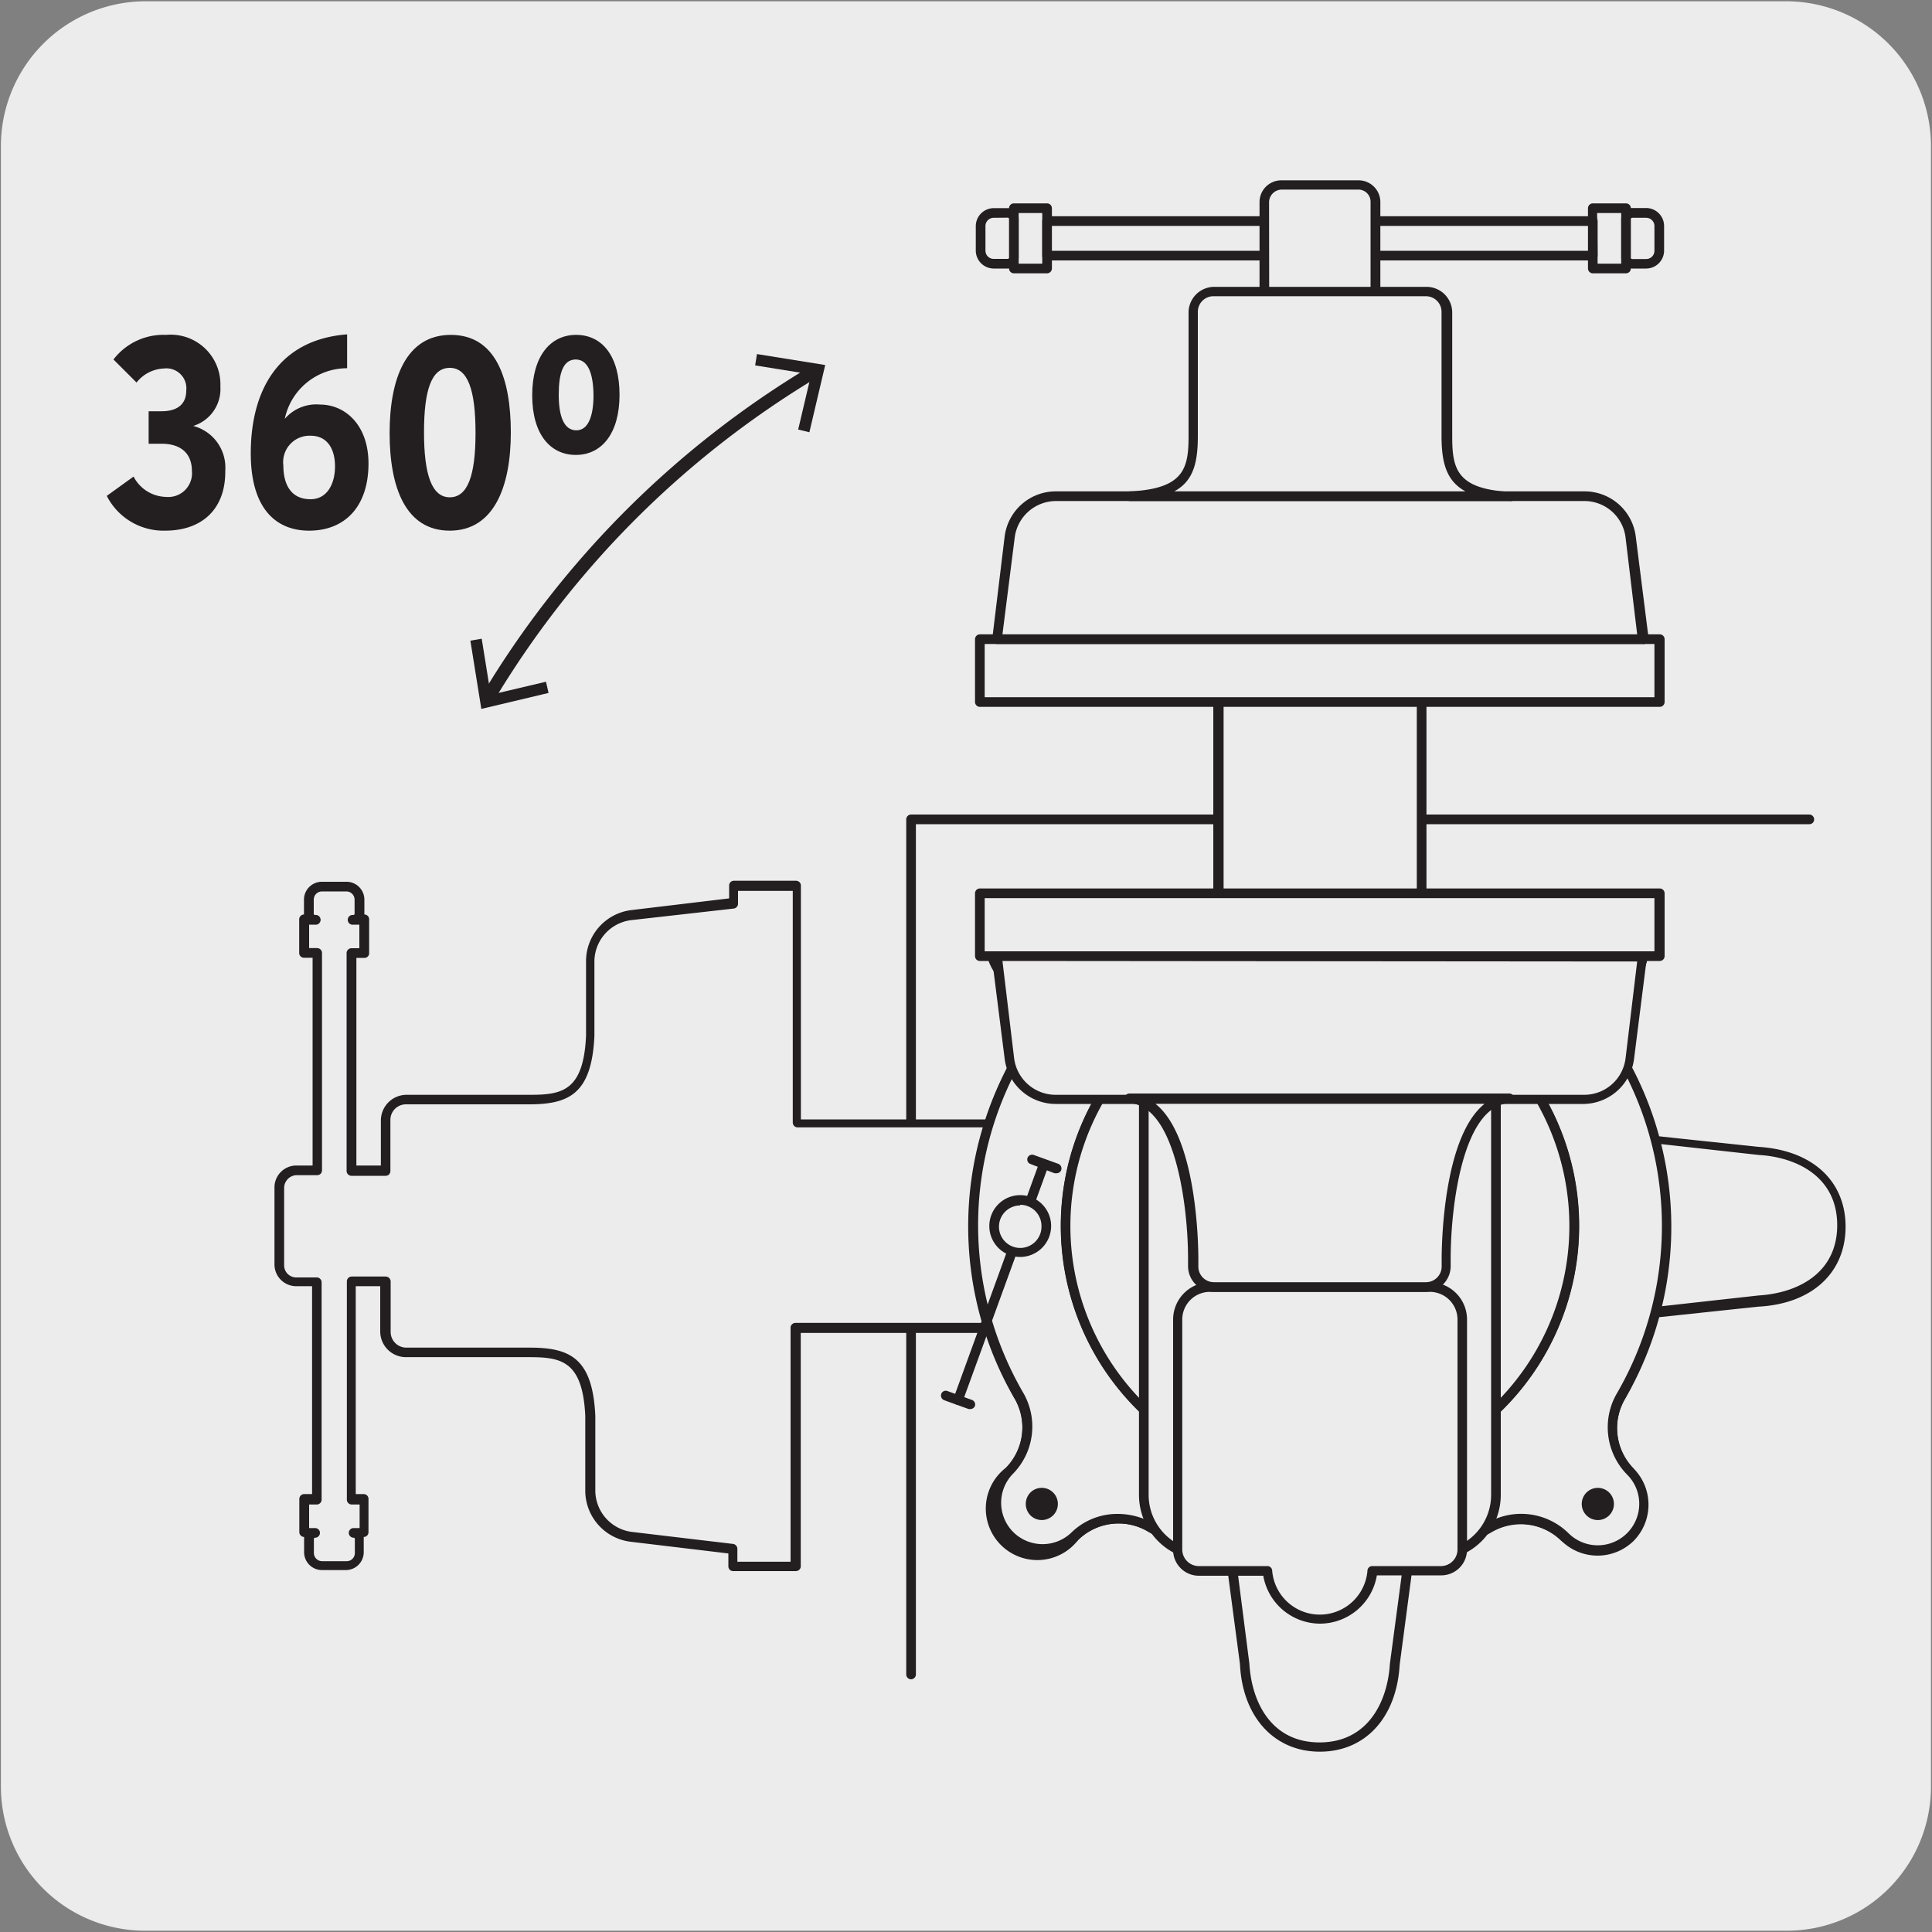 <svg viewBox="0 0 150 150" xmlns="http://www.w3.org/2000/svg"><rect x="0" y="0" width="150" height="150" fill="#808080" stroke="none"/><path d="m11.32.1h127.32a11.25 11.25 0 0 1 11.28 11.21v127.4a11.19 11.19 0 0 1 -11.2 11.19h-127.45a11.19 11.19 0 0 1 -11.2-11.19v-127.37a11.24 11.24 0 0 1 11.25-11.24z" fill="#edecec"/><path d="m70.73 130.38a.38.38 0 0 1 -.37-.38v-66.38a.38.38 0 0 1 .37-.38h69.75a.38.38 0 0 1 .37.38.37.37 0 0 1 -.37.37h-69.37v66a.38.38 0 0 1 -.38.39z" fill="#231f20"/><path d="m136.5 89.36-9-1s-.85-5.46-1.43-5.9c-.08-.14-.14-.3-.22-.44a4.9 4.9 0 0 1 .69-5.92 3.59 3.59 0 1 0 -5.07-5.07 4.88 4.88 0 0 1 -5.91.69 26.28 26.28 0 0 0 -26.24 0 4.9 4.9 0 0 1 -5.92-.69 3.59 3.59 0 0 0 -5.08 5.08 4.89 4.89 0 0 1 .7 5.91 26.25 26.25 0 0 0 -2.24 5.22h-15v-18.45h-4.86v1.33l-7.92.95a3.62 3.62 0 0 0 -3.19 3.59v5.77c-.2 4.37-1.89 4.94-4.69 4.94h-9.6a1.59 1.59 0 0 0 -1.59 1.63v3.92h-2.65v-16.92h1v-2.59h-.84a.47.47 0 0 0 .47-.47v-1.09a1 1 0 0 0 -1-1h-1.91a1 1 0 0 0 -1 1v1.09a.48.48 0 0 0 .47.47h-.87v2.59h1v16.87h-1.6a1.31 1.31 0 0 0 -1.31 1.32v6a1.31 1.31 0 0 0 1.31 1.3h1.6v16.88h-1v2.58h.84a.48.48 0 0 0 -.47.48v1.09a1 1 0 0 0 1 1h1.9a1 1 0 0 0 1-1v-1.09a.47.47 0 0 0 -.47-.48h.84v-2.58h-1v-16.89h2.65v3.92a1.6 1.6 0 0 0 1.63 1.6h9.61c2.8 0 4.49.57 4.69 4.94v5.77a3.62 3.62 0 0 0 3.18 3.59l7.92 1v1.33h4.88v-18.5h15a26.33 26.33 0 0 0 2.24 5.22 4.9 4.9 0 0 1 -.7 5.92 3.59 3.59 0 0 0 5.07 5.08 4.89 4.89 0 0 1 5.92-.7 26.28 26.28 0 0 0 26.24 0 4.89 4.89 0 0 1 5.91.7 3.59 3.59 0 0 0 5.08-5.08 4.89 4.89 0 0 1 -.69-5.91c.08-.15.14-.31.22-.45.58-.44 1.43-5.89 1.43-5.89l9-1c3.62-.21 6.45-2.2 6.45-5.83s-2.83-5.61-6.45-5.82" fill="#edecec"/><path d="m102.48 122.49a26.89 26.89 0 0 1 -13.31-3.56 4.48 4.48 0 0 0 -5.46.63 4 4 0 1 1 -5.62-5.6 4.48 4.48 0 0 0 .64-5.47 26.93 26.93 0 0 1 -2.18-5h-14.38v18.12a.36.36 0 0 1 -.11.26.39.39 0 0 1 -.27.11h-4.87a.37.37 0 0 1 -.37-.37v-1l-7.6-.91a4 4 0 0 1 -3.51-4v-5.77c-.2-4.24-1.84-4.56-4.32-4.56h-9.6a2 2 0 0 1 -2-2v-3.51h-1.9v16.14h.62a.37.37 0 0 1 .37.37v2.58a.37.37 0 0 1 -.37.38v1.18a1.39 1.39 0 0 1 -1.39 1.39h-1.85a1.39 1.39 0 0 1 -1.39-1.39v-1.18a.38.38 0 0 1 -.37-.38v-2.58a.38.38 0 0 1 .37-.37h.62v-16.14h-1.23a1.69 1.69 0 0 1 -1.69-1.69v-6a1.7 1.7 0 0 1 1.69-1.68h1.27v-16.13h-.67a.37.37 0 0 1 -.37-.37v-2.58a.38.38 0 0 1 .37-.41v-1.15a1.39 1.39 0 0 1 1.4-1.39h1.9a1.39 1.39 0 0 1 1.39 1.39v1.15a.37.37 0 0 1 .37.37v2.63a.36.36 0 0 1 -.37.37h-.62v16.12h1.9v-3.49a2 2 0 0 1 2-2h9.61c2.48 0 4.12-.32 4.32-4.57v-5.77a4 4 0 0 1 3.51-4l7.6-.91v-1a.37.37 0 0 1 .37-.37h4.82a.39.39 0 0 1 .27.11.36.36 0 0 1 .11.26v18.16h14.36a27 27 0 0 1 2.19-5 4.5 4.5 0 0 0 -.63-5.47 4 4 0 1 1 5.6-5.61l.06.07a4.49 4.49 0 0 0 5.41.57 26.89 26.89 0 0 1 13.31-3.56 26.48 26.48 0 0 1 13.31 3.56 4.5 4.5 0 0 0 5.46-.64 4 4 0 0 1 5.58 5.64 4.48 4.48 0 0 0 -.63 5.46 2.39 2.39 0 0 1 .13.28.91.91 0 0 1 .07.14c.56.67 1.12 3.75 1.44 5.77l8.66.92c4.19.25 6.79 2.63 6.79 6.2s-2.6 6-6.8 6.21l-8.65.92c-.32 2-.88 5.09-1.44 5.76l-.06.14-.15.29a4.49 4.49 0 0 0 .61 5.43 4 4 0 0 1 -5.61 5.61 4.5 4.5 0 0 0 -5.47-.64 26.54 26.54 0 0 1 -13.24 3.53zm-15.68-5a5.52 5.52 0 0 1 2.74.75 25.91 25.91 0 0 0 25.87 0 5.25 5.25 0 0 1 6.37.75 3.21 3.21 0 0 0 4.57-4.52 0 0 0 0 1 0 0 5.24 5.24 0 0 1 -.76-6.37 1.67 1.67 0 0 0 .12-.23 2 2 0 0 1 .1-.21.25.25 0 0 1 .11-.12 27.15 27.15 0 0 0 1.28-5.65.35.35 0 0 1 .33-.31l9-1c3-.18 6.11-1.7 6.11-5.46s-3.15-5.28-6.1-5.45l-9-1a.37.37 0 0 1 -.33-.31c-.38-2.46-1-5.33-1.3-5.67a.33.33 0 0 1 -.09-.11c0-.07-.07-.14-.11-.22a2 2 0 0 0 -.1-.21 5.24 5.24 0 0 1 .75-6.37 3.23 3.23 0 0 0 0-4.55 3.29 3.29 0 0 0 -4.55 0 5.23 5.23 0 0 1 -6.33.73 25.93 25.93 0 0 0 -25.88 0 5.22 5.22 0 0 1 -6.37-.76v-.07a3.23 3.23 0 0 0 -4.5 4.62 5.22 5.22 0 0 1 .76 6.37 26.7 26.7 0 0 0 -2.21 5.15.38.38 0 0 1 -.35.26h-15a.38.38 0 0 1 -.38-.38v-17.98h-4.25v1a.38.38 0 0 1 -.33.37l-7.97.9a3.25 3.25 0 0 0 -2.85 3.22v5.77c-.21 4.47-1.94 5.31-5.07 5.31h-9.56a1.21 1.21 0 0 0 -1.21 1.26v3.92a.4.4 0 0 1 -.11.27.39.39 0 0 1 -.27.1h-2.64a.38.38 0 0 1 -.38-.37v-16.92a.38.38 0 0 1 .37-.38h.62v-1.83h-.46a.38.38 0 1 1 0-.75.1.1 0 0 0 .09-.1v-1.09a.64.64 0 0 0 -.64-.64h-1.89a.64.64 0 0 0 -.64.64v1.09a.1.1 0 0 0 .09.1.38.38 0 1 1 0 .75h-.45v1.82h.62a.38.38 0 0 1 .38.39v16.87a.37.37 0 0 1 -.37.37h-1.63a1 1 0 0 0 -.94 1v6a.94.94 0 0 0 .94.94h1.6a.38.38 0 0 1 .37.37v16.88a.38.38 0 0 1 -.37.38h-.6v1.83h.46a.37.37 0 0 1 .38.37.38.38 0 0 1 -.38.38.09.09 0 0 0 -.09.1v1.08a.64.64 0 0 0 .64.64h1.9a.63.63 0 0 0 .64-.64v-1.08a.09.09 0 0 0 -.09-.1.38.38 0 0 1 -.38-.38.37.37 0 0 1 .38-.37h.46v-1.83h-.62a.38.38 0 0 1 -.37-.38v-16.95a.38.38 0 0 1 .37-.37h2.65a.39.39 0 0 1 .38.38v3.92a1.22 1.22 0 0 0 1.21 1.22h9.61c3.13 0 4.86.84 5.07 5.29v5.79a3.25 3.25 0 0 0 2.78 3.22l7.92.94a.39.39 0 0 1 .33.38v1h4.13v-18.17a.36.36 0 0 1 .11-.26.39.39 0 0 1 .27-.11h15a.38.38 0 0 1 .36.26 26.42 26.42 0 0 0 2.2 5.15 5.22 5.22 0 0 1 -.75 6.36 3.22 3.22 0 1 0 4.6 4.52 5.07 5.07 0 0 1 3.63-1.47z" fill="#231f20"/><path d="m126.59 114.22a4.89 4.89 0 0 1 -.69-5.91 26.26 26.26 0 0 0 0-26.25 4.89 4.89 0 0 1 .7-5.91 3.6 3.6 0 1 0 -5.09-5.08 4.89 4.89 0 0 1 -5.91.7 26.28 26.28 0 0 0 -26.24 0 4.9 4.9 0 0 1 -5.92-.7 3.59 3.59 0 0 0 -5.08 5.08 4.87 4.87 0 0 1 .7 5.91 26.26 26.26 0 0 0 0 26.25 4.87 4.87 0 0 1 -.69 5.91 3.59 3.59 0 0 0 5.07 5.08 4.89 4.89 0 0 1 5.92-.69 26.29 26.29 0 0 0 26.25 0 4.87 4.87 0 0 1 5.91.69 3.59 3.59 0 0 0 5.08-5.08z" fill="#edecec"/><path d="m102.48 122.49a27 27 0 0 1 -13.32-3.56 4.48 4.48 0 0 0 -5.46.64 4 4 0 0 1 -5.61 0 4 4 0 0 1 0-5.58 4.5 4.5 0 0 0 .64-5.47 26.64 26.64 0 0 1 0-26.61 4.5 4.5 0 0 0 -.63-5.47 4 4 0 0 1 0-5.61 3.93 3.93 0 0 1 2.8-1.16 3.93 3.93 0 0 1 2.8 1.16 4.5 4.5 0 0 0 5.47.64 26.89 26.89 0 0 1 13.31-3.56 26.57 26.57 0 0 1 13.3 3.56 4.51 4.51 0 0 0 5.45-.61s0 0 0 0a4 4 0 0 1 5.61 0 4 4 0 0 1 0 5.61 4.5 4.5 0 0 0 -.64 5.47 26.66 26.66 0 0 1 0 26.62 4.48 4.48 0 0 0 .64 5.46 4 4 0 0 1 0 5.61 4 4 0 0 1 -5.61 0 4.5 4.5 0 0 0 -5.47-.64 26.88 26.88 0 0 1 -13.28 3.5zm-15.69-4.95a5.54 5.54 0 0 1 2.75.74 25.77 25.77 0 0 0 12.94 3.46 26.1 26.1 0 0 0 12.93-3.46 5.24 5.24 0 0 1 6.37.76 3.22 3.22 0 0 0 5.49-2.28 3.19 3.19 0 0 0 -.94-2.27 5.24 5.24 0 0 1 -.76-6.37 25.91 25.91 0 0 0 0-25.87 5.24 5.24 0 0 1 .75-6.37 3.21 3.21 0 0 0 0-4.55 3.23 3.23 0 0 0 -4.53 0 5.24 5.24 0 0 1 -6.37.75 25.79 25.79 0 0 0 -12.93-3.46 26.21 26.21 0 0 0 -12.94 3.46 5.22 5.22 0 0 1 -6.36-.75 3.2 3.2 0 0 0 -2.28-1 3.19 3.19 0 0 0 -2.27.94 3.23 3.23 0 0 0 0 4.55 5.22 5.22 0 0 1 .76 6.37 25.91 25.91 0 0 0 0 25.87 5.23 5.23 0 0 1 -.73 6.34 3.22 3.22 0 0 0 0 4.55 3.23 3.23 0 0 0 4.55 0 5.09 5.09 0 0 1 3.57-1.41z" fill="#231f20"/><path d="m124.94 74.49a1.25 1.25 0 1 1 0-1.77 1.27 1.27 0 0 1 0 1.77" fill="#231f20"/><path d="m81.78 72.72a1.25 1.25 0 1 1 -1.77 0 1.25 1.25 0 0 1 1.77 0" fill="#231f20"/><path d="m80 115.88a1.25 1.25 0 1 1 0 1.77 1.27 1.27 0 0 1 0-1.77" fill="#231f20"/><path d="m123.17 117.65a1.25 1.25 0 1 1 1.77 0 1.25 1.25 0 0 1 -1.77 0" fill="#231f20"/><path d="m102.44 115.31a20 20 0 0 1 -10-2.7 20.12 20.12 0 1 1 15.27 2 20.39 20.39 0 0 1 -5.27.7zm.07-39.51a19.38 19.38 0 0 0 -9.72 36.2 19.37 19.37 0 1 0 9.72-36.16z" fill="#231f20"/><path d="m85.37 85.31a19.75 19.75 0 1 1 7.23 27 19.76 19.76 0 0 1 -7.23-27" fill="#edecec"/><path d="m102.44 115.31a20.13 20.13 0 0 1 -17.39-30.19 20.12 20.12 0 1 1 22.63 29.5 20.39 20.39 0 0 1 -5.24.69zm-16.74-29.81a19.37 19.37 0 1 0 26.46-7.09 19.39 19.39 0 0 0 -26.46 7.09z" fill="#231f20"/><path d="m88.8 116.06v-38.69h27.35v38.69a4.72 4.72 0 0 1 -4.71 4.72h-17.92a4.72 4.72 0 0 1 -4.72-4.72" fill="#edecec"/><path d="m111.44 121.15h-17.92a5.09 5.09 0 0 1 -5.09-5.09v-38.69a.38.38 0 0 1 .37-.37h27.35a.37.37 0 0 1 .37.38v38.69a5.09 5.09 0 0 1 -5.08 5.08zm-22.26-43.41v38.32a4.34 4.34 0 0 0 4.34 4.34h17.92a4.34 4.34 0 0 0 4.33-4.34v-38.32z" fill="#231f20"/><path d="m123.66 16.17h2.58v4.67h-2.58z" fill="#edecec"/><path d="m126.24 21.22h-2.57a.38.38 0 0 1 -.38-.38v-4.67a.38.38 0 0 1 .38-.38h2.57a.38.38 0 0 1 .38.38v4.67a.38.38 0 0 1 -.38.38zm-2.2-.75h1.83v-3.93h-1.87z" fill="#231f20"/><path d="m126.24 17v3a.47.47 0 0 0 .48.47h1.09a1 1 0 0 0 1-1v-1.92a1 1 0 0 0 -1-1h-1.09a.47.47 0 0 0 -.48.47" fill="#edecec"/><path d="m127.81 20.85h-1.1a.85.85 0 0 1 -.84-.85v-3a.85.85 0 0 1 .84-.85h1.1a1.4 1.4 0 0 1 1.39 1.39v1.91a1.4 1.4 0 0 1 -1.39 1.4zm-1.1-3.94a.1.1 0 0 0 -.09.1v3a.1.1 0 0 0 .09.1h1.1a.64.64 0 0 0 .64-.64v-1.92a.64.64 0 0 0 -.64-.64z" fill="#231f20"/><path d="m78.71 16.17h2.58v4.67h-2.58z" fill="#edecec"/><path d="m81.29 21.22h-2.58a.38.38 0 0 1 -.37-.38v-4.67a.38.38 0 0 1 .37-.38h2.58a.38.38 0 0 1 .38.38v4.67a.38.38 0 0 1 -.38.38zm-2.2-.75h1.83v-3.93h-1.83z" fill="#231f20"/><path d="m78.71 17v3a.47.47 0 0 1 -.47.47h-1.09a1 1 0 0 1 -1-1v-1.92a1 1 0 0 1 1-1h1.09a.47.47 0 0 1 .47.47" fill="#edecec"/><path d="m78.24 20.85h-1.09a1.4 1.4 0 0 1 -1.39-1.39v-1.91a1.4 1.4 0 0 1 1.39-1.39h1.09a.85.85 0 0 1 .85.85v3a.85.85 0 0 1 -.85.84zm-1.09-3.94a.64.64 0 0 0 -.64.64v1.91a.64.64 0 0 0 .64.64h1.09a.1.1 0 0 0 .1-.1v-3a.1.1 0 0 0 -.1-.1z" fill="#231f20"/><path d="m81.29 17.16h42.37v2.69h-42.37z" fill="#edecec"/><path d="m123.67 20.22h-42.38a.36.36 0 0 1 -.37-.37v-2.69a.37.37 0 0 1 .37-.37h42.38a.38.38 0 0 1 .37.37v2.69a.37.37 0 0 1 -.37.37zm-42-.75h41.62v-1.93h-41.62z" fill="#231f20"/><path d="m102.47 135.66c-3.62 0-5.61-2.83-5.82-6.46l-2.07-15.65v-77.36a2.26 2.26 0 0 1 2.26-2.25h11.29a2.25 2.25 0 0 1 2.25 2.25v77.35l-2.08 15.66c-.21 3.63-2.2 6.46-5.83 6.46" fill="#edecec"/><path d="m102.47 136c-3.52 0-6-2.67-6.2-6.8l-2.07-15.61v-77.4a2.63 2.63 0 0 1 2.63-2.63h11.29a2.63 2.63 0 0 1 2.63 2.63v77.35l-2.08 15.71c-.24 4.11-2.67 6.75-6.2 6.75zm-5.64-101.69a1.88 1.88 0 0 0 -1.83 1.88v77.36l2 15.6c.17 3 1.7 6.13 5.45 6.13s5.28-3.15 5.46-6.1l2.09-15.69v-77.3a1.88 1.88 0 0 0 -1.88-1.88z" fill="#231f20"/><path d="m76.08 49.63h52.79v4.88h-52.79z" fill="#edecec"/><path d="m128.87 54.88h-52.79a.38.38 0 0 1 -.38-.37v-4.88a.38.38 0 0 1 .38-.38h52.79a.38.38 0 0 1 .37.38v4.88a.38.38 0 0 1 -.37.37zm-52.42-.75h52v-4.13h-52z" fill="#231f20"/><path d="m78.36 41.71-1 7.92h50.12l-.94-7.92a3.62 3.62 0 0 0 -3.54-3.19h-41.06a3.62 3.62 0 0 0 -3.58 3.19" fill="#edecec"/><path d="m127.53 50h-50.12a.37.37 0 0 1 -.28-.13.38.38 0 0 1 -.09-.29l.96-7.92a4 4 0 0 1 4-3.51h41a4 4 0 0 1 4 3.51l1 7.92a.35.35 0 0 1 -.1.29.37.37 0 0 1 -.37.13zm-49.7-.75h49.28l-.9-7.5a3.22 3.22 0 0 0 -3.21-2.85h-41a3.24 3.24 0 0 0 -3.22 2.85z" fill="#231f20"/><path d="m98.17 15.66v7.34h8.62v-7.3a1.32 1.32 0 0 0 -1.32-1.32h-6a1.32 1.32 0 0 0 -1.31 1.32" fill="#edecec"/><path d="m106.79 23.34h-8.62a.38.38 0 0 1 -.38-.38v-7.3a1.69 1.69 0 0 1 1.69-1.66h6a1.69 1.69 0 0 1 1.69 1.69v7.31a.38.38 0 0 1 -.38.34zm-8.25-.75h7.87v-6.93a.94.94 0 0 0 -.94-.94h-6a1 1 0 0 0 -.94.94z" fill="#231f20"/><path d="m76.08 69.35h52.79v4.88h-52.79z" fill="#edecec"/><path d="m128.87 74.61h-52.79a.38.38 0 0 1 -.38-.38v-4.88a.38.38 0 0 1 .38-.37h52.79a.38.38 0 0 1 .37.37v4.88a.38.38 0 0 1 -.37.38zm-52.42-.75h52v-4.13h-52z" fill="#231f20"/><path d="m102.47 125.69a4.12 4.12 0 0 0 4.07-3.73h5.34a1.66 1.66 0 0 0 1.66-1.65v-17.86a2.53 2.53 0 0 0 -2.54-2.53h-17.06a2.52 2.52 0 0 0 -2.52 2.53v17.86a1.65 1.65 0 0 0 1.66 1.69h5.32a4.12 4.12 0 0 0 4.07 3.73" fill="#edecec"/><path d="m102.47 126.06a4.49 4.49 0 0 1 -4.39-3.72h-5a2 2 0 0 1 -2-2v-17.89a2.9 2.9 0 0 1 2.9-2.9h17.02a2.9 2.9 0 0 1 2.9 2.9v17.86a2 2 0 0 1 -2 2h-5a4.49 4.49 0 0 1 -4.43 3.75zm-8.53-25.76a2.15 2.15 0 0 0 -2.15 2.15v17.86a1.29 1.29 0 0 0 1.29 1.28h5.32a.37.37 0 0 1 .37.33 3.71 3.71 0 0 0 7.4 0 .37.37 0 0 1 .37-.33h5.34a1.29 1.29 0 0 0 1.28-1.28v-17.86a2.15 2.15 0 0 0 -2.16-2.15z" fill="#231f20"/><path d="m117.23 38.53c-4.37-.2-4.94-1.9-4.94-4.69v-9.61a1.59 1.59 0 0 0 -1.59-1.59h-16.46a1.59 1.59 0 0 0 -1.58 1.58v9.62c0 2.79-.57 4.49-4.94 4.69z" fill="#edecec"/><path d="m117.23 38.9h-29.51a.37.37 0 0 1 -.37-.36.37.37 0 0 1 .36-.39c4.25-.19 4.57-1.83 4.57-4.31v-9.62a2 2 0 0 1 2-1.95h16.47a2 2 0 0 1 2 2v9.61c0 2.48.32 4.12 4.57 4.31a.37.37 0 0 1 .36.39.37.37 0 0 1 -.45.32zm-26.06-.75h22.61c-1.5-.81-1.86-2.26-1.86-4.31v-9.61a1.21 1.21 0 0 0 -1.21-1.23h-16.47a1.21 1.21 0 0 0 -1.24 1.23v9.61c0 2.05-.33 3.5-1.83 4.31z" fill="#231f20"/><path d="m78.36 82.15-1-7.92h50.12l-.94 7.92a3.61 3.61 0 0 1 -3.54 3.18h-41.06a3.61 3.61 0 0 1 -3.58-3.18" fill="#edecec"/><path d="m123 85.71h-41a4 4 0 0 1 -4-3.52l-1-7.91a.4.4 0 0 1 .09-.3.36.36 0 0 1 .28-.12h50.12a.36.36 0 0 1 .28.12.37.37 0 0 1 .1.3l-1 7.91a4 4 0 0 1 -3.87 3.52zm-45.17-11.1.9 7.5a3.25 3.25 0 0 0 3.27 2.89h41a3.23 3.23 0 0 0 3.21-2.85l.9-7.5z" fill="#231f20"/><path d="m117.23 85.33c-4.37.19-4.94 9.64-4.94 12.43v.57a1.59 1.59 0 0 1 -1.59 1.59h-16.46a1.58 1.58 0 0 1 -1.58-1.58v-.58c0-2.79-.57-12.24-4.94-12.43z" fill="#edecec"/><path d="m110.71 100.3h-16.47a2 2 0 0 1 -2-2v-.59c0-4.1-1-11.89-4.57-12.06a.37.37 0 0 1 -.36-.38.38.38 0 0 1 .37-.37h29.51a.38.38 0 0 1 .37.37.37.37 0 0 1 -.36.38c-3.62.17-4.57 8-4.57 12.06v.57a2 2 0 0 1 -1.92 2.02zm-21-14.6c3.23 2.58 3.33 11 3.33 12.06v.59a1.21 1.21 0 0 0 1.21 1.2h16.47a1.22 1.22 0 0 0 1.21-1.22v-.57c0-1.1.11-9.48 3.33-12.06z" fill="#231f20"/><path d="m75.33 109.4h-.12l-1.91-.69a.39.39 0 0 1 -.22-.49.37.37 0 0 1 .48-.22l1.9.69a.38.38 0 0 1 .23.48.39.39 0 0 1 -.36.23z" fill="#231f20"/><path d="m82 91.09h-.13l-1.87-.72a.37.37 0 0 1 -.22-.48.38.38 0 0 1 .48-.22l1.91.69a.39.39 0 0 1 .22.49.38.38 0 0 1 -.39.24z" fill="#231f20"/><path d="m74.38 109.05a.3.3 0 0 1 -.13 0 .37.37 0 0 1 -.22-.48l6.66-18.31a.38.38 0 0 1 .48-.22.37.37 0 0 1 .23.48l-6.67 18.31a.37.37 0 0 1 -.35.22z" fill="#231f20"/><path d="m79.21 97.21a2 2 0 1 0 -2-2 2 2 0 0 0 2 2" fill="#edecec"/><g fill="#231f20"><path d="m79.21 97.59a2.4 2.4 0 1 1 2.4-2.4 2.41 2.41 0 0 1 -2.4 2.4zm0-4a1.65 1.65 0 1 0 1.65 1.65 1.65 1.65 0 0 0 -1.65-1.7z"/><path d="m37.86 54.69a.45.45 0 0 1 -.25-.07.49.49 0 0 1 -.18-.68 74 74 0 0 1 25.57-25.54.5.5 0 0 1 .69.17.51.51 0 0 1 -.17.69 73 73 0 0 0 -25.2 25.19.49.49 0 0 1 -.46.24z"/><path d="m42.59 53.8-.2-.87-4.29 1.01-.7-4.35-.88.15.85 5.3z"/><path d="m62.84 33.56-.87-.21 1.01-4.28-4.35-.7.14-.88 5.3.85z"/><path d="m12.81 41.2a4.94 4.94 0 0 1 -4.52-2.7l2.08-1.5a2.91 2.91 0 0 0 2.53 1.58 1.84 1.84 0 0 0 2-2c0-1.5-1-2.13-2.36-2.13h-1v-2.52h1c1.22 0 1.92-.54 1.92-1.6a1.55 1.55 0 0 0 -1.73-1.72 2.85 2.85 0 0 0 -2.13 1.09l-1.79-1.79a4.89 4.89 0 0 1 4.09-1.91 3.86 3.86 0 0 1 4.21 4 3 3 0 0 1 -2.11 3.07 3.34 3.34 0 0 1 2.49 3.47c.04 2.89-1.71 4.66-4.68 4.66z"/><path d="m24 41.2c-2.59 0-4.53-1.73-4.53-6 0-5 2.24-8.84 7.48-9.24v2.63a4.94 4.94 0 0 0 -4.84 3.93 3.22 3.22 0 0 1 2.73-1.11c1.94 0 3.77 1.56 3.77 4.59-.01 3.39-1.88 5.2-4.61 5.2zm.13-7.37a2.05 2.05 0 0 0 -2.13 2.31c0 1.42.55 2.62 2.11 2.62 1.28 0 1.9-1.18 1.9-2.55s-.61-2.38-1.89-2.38z"/><path d="m34.92 41.2c-3.43 0-4.67-3.35-4.67-7.58s1.28-7.62 4.75-7.62 4.66 3.34 4.66 7.58-1.33 7.62-4.74 7.62zm0-12.64c-1.41 0-2 1.69-2 5s.61 5.05 2 5.05 2-1.69 2-5-.59-5.05-2-5.05z"/><path d="m44.71 35.32c-2 0-3.39-1.62-3.39-4.63s1.39-4.69 3.41-4.69 3.37 1.64 3.37 4.65-1.39 4.67-3.39 4.67zm0-7.41c-1 0-1.33 1.08-1.33 2.74s.4 2.76 1.37 2.76 1.33-1.22 1.33-2.72c-.02-1.69-.42-2.78-1.39-2.78z"/></g></svg>